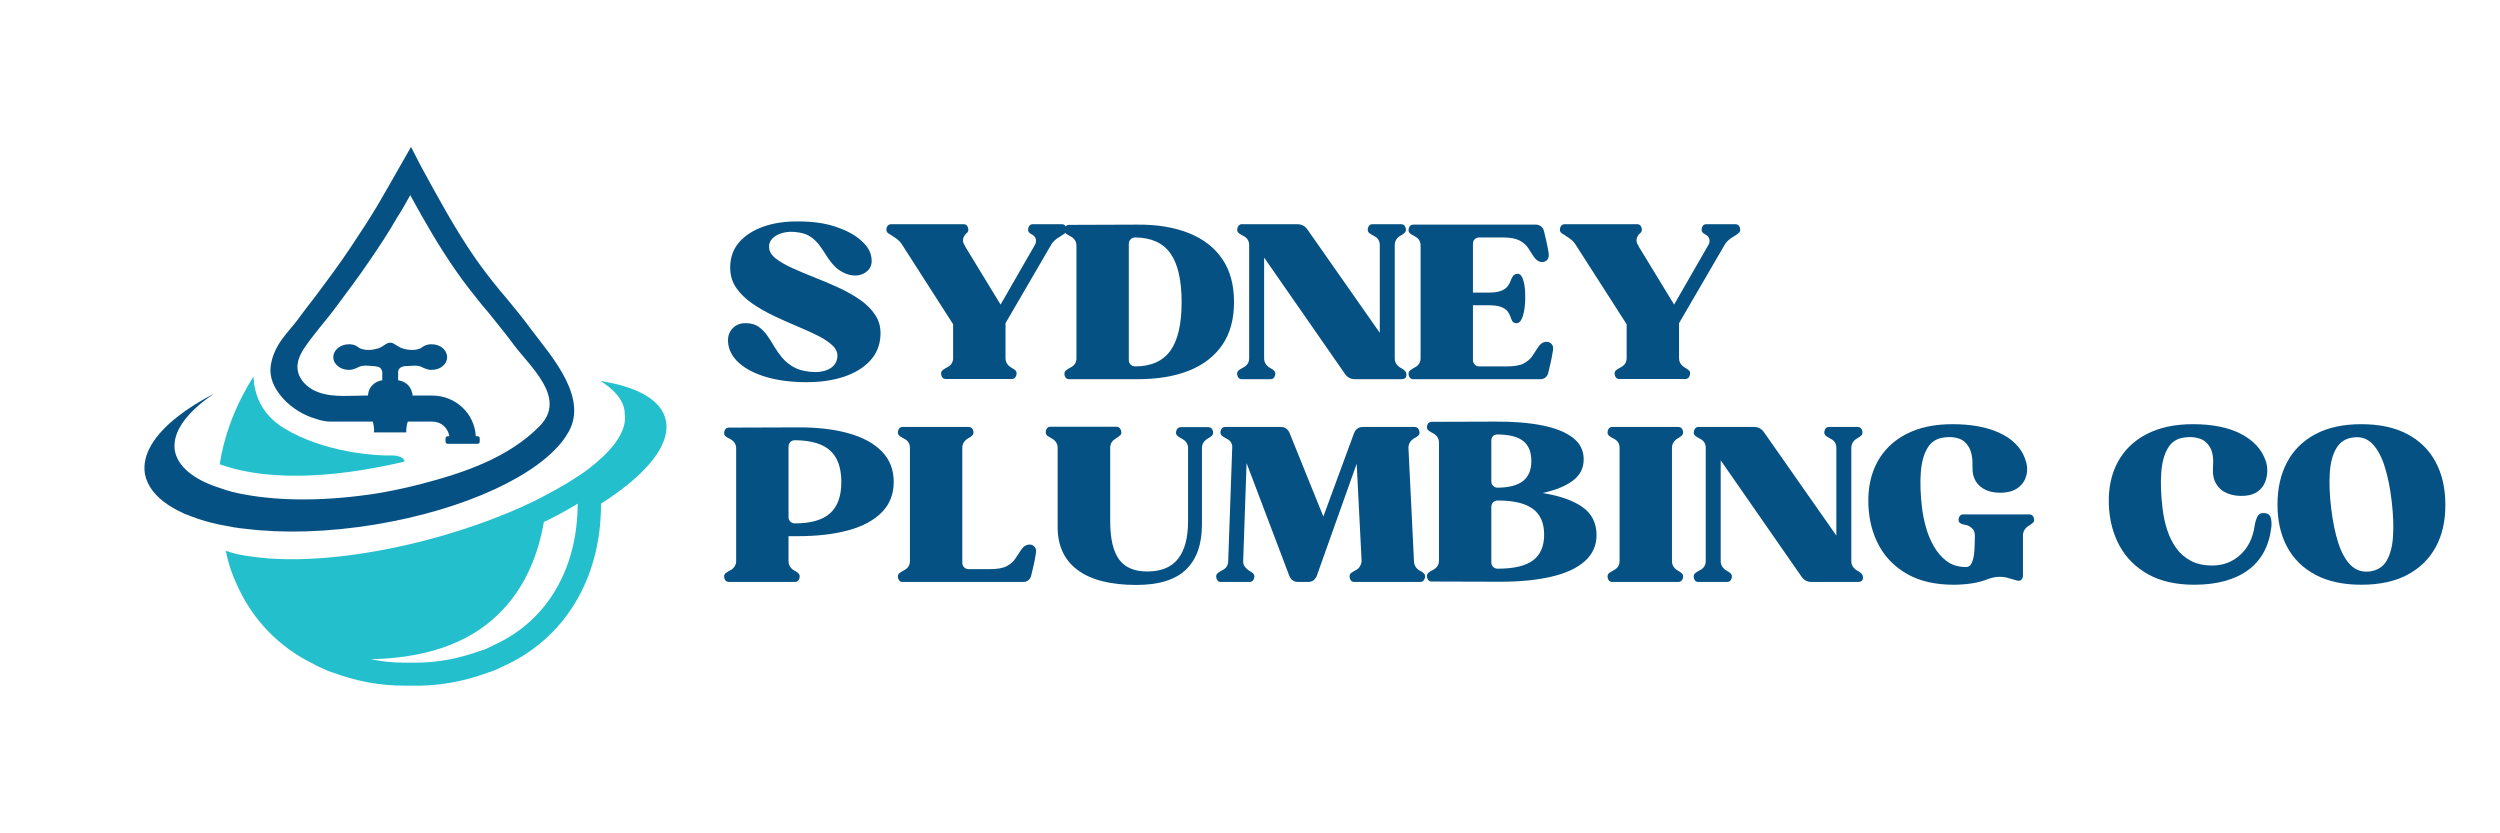 <svg xmlns="http://www.w3.org/2000/svg" xmlns:xlink="http://www.w3.org/1999/xlink" width="1500" zoomAndPan="magnify" viewBox="0 0 1125 375" height="500" preserveAspectRatio="xMidYMid meet" version="1.0"><defs><g/><clipPath id="017ff5fc26"><rect x="0" width="782" y="0" height="219"/></clipPath><clipPath id="7f40e717e2"><path d="M 64 66.113 L 259 66.113 L 259 240 L 64 240 Z M 64 66.113 " clip-rule="nonzero"/></clipPath></defs><g transform="matrix(1, 0, 0, 1, 323, 79)"><g clip-path="url(#017ff5fc26)"><g fill="#065183" fill-opacity="1"><g transform="translate(0.958, 91.641)"><g><path d="M 3.656 -16.938 C 3.531 -19.375 4.25 -21.391 5.812 -22.984 C 7.383 -24.586 9.457 -25.328 12.031 -25.203 C 14.207 -25.141 16.016 -24.594 17.453 -23.562 C 18.898 -22.539 20.164 -21.258 21.25 -19.719 C 22.344 -18.176 23.398 -16.523 24.422 -14.766 C 25.453 -13.004 26.641 -11.32 27.984 -9.719 C 29.336 -8.113 30.992 -6.734 32.953 -5.578 C 34.91 -4.422 37.395 -3.68 40.406 -3.359 C 43.738 -2.984 46.539 -3.336 48.812 -4.422 C 51.094 -5.516 52.426 -7.219 52.812 -9.531 C 53.133 -11.508 52.508 -13.301 50.938 -14.906 C 49.363 -16.508 47.148 -18.031 44.297 -19.469 C 41.441 -20.914 38.281 -22.359 34.812 -23.797 C 31.352 -25.242 27.859 -26.801 24.328 -28.469 C 20.805 -30.145 17.551 -32.008 14.562 -34.062 C 11.582 -36.113 9.18 -38.453 7.359 -41.078 C 5.535 -43.703 4.625 -46.75 4.625 -50.219 C 4.625 -54.707 5.953 -58.488 8.609 -61.562 C 11.273 -64.645 14.914 -67.004 19.531 -68.641 C 24.145 -70.273 29.406 -71.062 35.312 -71 C 41.594 -71 47.055 -70.242 51.703 -68.734 C 56.359 -67.223 60.078 -65.312 62.859 -63 C 65.648 -60.695 67.336 -58.359 67.922 -55.984 C 68.691 -52.973 68.289 -50.664 66.719 -49.062 C 65.145 -47.457 63.172 -46.656 60.797 -46.656 C 59.453 -46.656 58.039 -46.945 56.562 -47.531 C 54.57 -48.363 52.922 -49.469 51.609 -50.844 C 50.297 -52.219 49.125 -53.723 48.094 -55.359 C 47.07 -56.992 46.016 -58.566 44.922 -60.078 C 43.836 -61.586 42.523 -62.883 40.984 -63.969 C 39.441 -65.062 37.484 -65.77 35.109 -66.094 C 32.547 -66.477 30.27 -66.395 28.281 -65.844 C 26.289 -65.301 24.734 -64.453 23.609 -63.297 C 22.492 -62.141 22 -60.797 22.125 -59.266 C 22.25 -57.398 23.273 -55.727 25.203 -54.25 C 27.129 -52.781 29.613 -51.352 32.656 -49.969 C 35.707 -48.594 39.023 -47.195 42.609 -45.781 C 46.203 -44.375 49.781 -42.852 53.344 -41.219 C 56.906 -39.582 60.145 -37.754 63.062 -35.734 C 65.977 -33.711 68.285 -31.391 69.984 -28.766 C 71.68 -26.141 72.438 -23.125 72.25 -19.719 C 72.051 -15.289 70.508 -11.504 67.625 -8.359 C 64.738 -5.223 60.844 -2.82 55.938 -1.156 C 51.031 0.508 45.406 1.344 39.062 1.344 C 32.258 1.344 26.227 0.578 20.969 -0.953 C 15.707 -2.492 11.551 -4.645 8.5 -7.406 C 5.457 -10.164 3.844 -13.344 3.656 -16.938 Z M 3.656 -16.938 "/></g></g></g><g fill="#065183" fill-opacity="1"><g transform="translate(73.964, 91.641)"><g><path d="M 2.797 -65.609 C 1.961 -66.18 1.703 -67.016 2.016 -68.109 C 2.336 -69.203 3.016 -69.75 4.047 -69.75 L 36.75 -69.75 C 37.707 -69.75 38.348 -69.203 38.672 -68.109 C 38.992 -67.016 38.738 -66.18 37.906 -65.609 C 37.844 -65.547 37.758 -65.461 37.656 -65.359 C 37.562 -65.266 37.453 -65.156 37.328 -65.031 C 36.172 -63.426 36.07 -61.891 37.031 -60.422 L 37.328 -59.938 L 37.234 -59.938 L 53.297 -33.578 L 68.781 -60.516 C 69.227 -61.348 69.352 -62.164 69.156 -62.969 C 68.969 -63.77 68.523 -64.395 67.828 -64.844 C 67.566 -64.969 67.336 -65.109 67.141 -65.266 C 66.953 -65.43 66.766 -65.547 66.578 -65.609 C 65.742 -66.18 65.484 -67.016 65.797 -68.109 C 66.117 -69.203 66.766 -69.75 67.734 -69.75 L 80.906 -69.75 C 81.938 -69.75 82.609 -69.203 82.922 -68.109 C 83.242 -67.016 82.988 -66.18 82.156 -65.609 C 81.832 -65.348 81.523 -65.125 81.234 -64.938 C 80.953 -64.75 80.648 -64.555 80.328 -64.359 C 79.305 -63.785 78.457 -63.191 77.781 -62.578 C 77.102 -61.973 76.602 -61.41 76.281 -60.891 L 55.516 -25.203 L 55.516 -9.531 C 55.516 -7.727 56.348 -6.316 58.016 -5.297 C 58.266 -5.16 58.535 -4.992 58.828 -4.797 C 59.117 -4.609 59.391 -4.422 59.641 -4.234 C 60.473 -3.648 60.711 -2.812 60.359 -1.719 C 60.016 -0.633 59.359 -0.094 58.391 -0.094 L 28.578 -0.094 C 27.609 -0.094 26.961 -0.633 26.641 -1.719 C 26.328 -2.812 26.586 -3.648 27.422 -4.234 C 27.867 -4.555 28.508 -4.941 29.344 -5.391 C 31.07 -6.285 31.938 -7.664 31.938 -9.531 L 31.938 -24.719 L 8.75 -60.891 C 8.301 -61.598 7.691 -62.254 6.922 -62.859 C 6.148 -63.473 5.383 -64.004 4.625 -64.453 C 4.363 -64.648 4.07 -64.844 3.75 -65.031 C 3.426 -65.227 3.109 -65.422 2.797 -65.609 Z M 2.797 -65.609 "/></g></g></g><g fill="#065183" fill-opacity="1"><g transform="translate(154.089, 91.641)"><g><path d="M 2.797 -65.328 C 1.961 -65.898 1.703 -66.727 2.016 -67.812 C 2.336 -68.906 2.977 -69.453 3.938 -69.453 L 34.828 -69.562 C 43.672 -69.625 51.348 -68.352 57.859 -65.75 C 64.367 -63.156 69.391 -59.273 72.922 -54.109 C 76.453 -48.953 78.219 -42.492 78.219 -34.734 C 78.219 -26.973 76.453 -20.523 72.922 -15.391 C 69.391 -10.266 64.383 -6.414 57.906 -3.844 C 51.438 -1.281 43.742 0 34.828 0 L 3.938 0 C 2.977 0 2.336 -0.539 2.016 -1.625 C 1.703 -2.719 1.961 -3.555 2.797 -4.141 C 3.242 -4.461 3.883 -4.848 4.719 -5.297 C 6.445 -6.191 7.312 -7.566 7.312 -9.422 L 7.312 -60.031 C 7.312 -61.895 6.445 -63.305 4.719 -64.266 C 4.332 -64.453 3.977 -64.641 3.656 -64.828 C 3.332 -65.023 3.047 -65.191 2.797 -65.328 Z M 30.875 -8.656 C 30.875 -7.82 31.145 -7.129 31.688 -6.578 C 32.238 -6.035 32.93 -5.766 33.766 -5.766 C 40.891 -5.766 46.148 -8.102 49.547 -12.781 C 52.941 -17.469 54.641 -24.754 54.641 -34.641 C 54.641 -44.516 52.973 -51.82 49.641 -56.562 C 46.305 -61.312 41.016 -63.719 33.766 -63.781 C 32.93 -63.781 32.238 -63.504 31.688 -62.953 C 31.145 -62.41 30.875 -61.691 30.875 -60.797 Z M 30.875 -8.656 "/></g></g></g><g fill="#065183" fill-opacity="1"><g transform="translate(231.808, 91.641)"><g><path d="M 3.938 0 C 2.977 0 2.336 -0.539 2.016 -1.625 C 1.703 -2.719 1.961 -3.555 2.797 -4.141 C 3.242 -4.461 3.883 -4.848 4.719 -5.297 C 6.445 -6.191 7.312 -7.566 7.312 -9.422 L 7.312 -60.312 C 7.312 -62.238 6.445 -63.617 4.719 -64.453 C 3.883 -64.898 3.242 -65.285 2.797 -65.609 C 2.023 -66.117 1.766 -66.883 2.016 -67.906 C 2.273 -68.938 2.82 -69.551 3.656 -69.75 L 28.953 -69.75 C 30.879 -69.75 32.391 -68.977 33.484 -67.438 L 66.094 -20.875 L 66.094 -60.312 C 66.094 -62.238 65.227 -63.617 63.5 -64.453 C 62.664 -64.898 62.02 -65.285 61.562 -65.609 C 60.727 -66.18 60.473 -67.016 60.797 -68.109 C 61.117 -69.203 61.758 -69.75 62.719 -69.75 L 75.719 -69.75 C 76.738 -69.75 77.41 -69.203 77.734 -68.109 C 78.055 -67.016 77.801 -66.18 76.969 -65.609 C 76.707 -65.422 76.445 -65.227 76.188 -65.031 C 75.938 -64.844 75.648 -64.68 75.328 -64.547 C 73.66 -63.523 72.828 -62.113 72.828 -60.312 L 72.828 -9.422 C 72.828 -7.629 73.66 -6.219 75.328 -5.188 C 75.648 -5.062 75.938 -4.898 76.188 -4.703 C 76.445 -4.516 76.707 -4.328 76.969 -4.141 C 77.801 -3.555 78.164 -2.719 78.062 -1.625 C 77.969 -0.539 77.188 0 75.719 0 L 54.938 0 C 53.008 0 51.5 -0.801 50.406 -2.406 L 14.047 -54.734 L 14.047 -9.422 C 14.047 -7.629 14.879 -6.219 16.547 -5.188 C 16.805 -5.062 17.078 -4.898 17.359 -4.703 C 17.648 -4.516 17.926 -4.328 18.188 -4.141 C 19.02 -3.555 19.273 -2.719 18.953 -1.625 C 18.629 -0.539 17.957 0 16.938 0 Z M 3.938 0 "/></g></g></g><g fill="#065183" fill-opacity="1"><g transform="translate(308.951, 91.641)"><g><path d="M 2.797 -65.422 C 1.961 -65.992 1.703 -66.828 2.016 -67.922 C 2.336 -69.016 2.977 -69.562 3.938 -69.562 L 59.172 -69.562 C 60.066 -69.562 60.848 -69.301 61.516 -68.781 C 62.191 -68.27 62.629 -67.566 62.828 -66.672 C 63.141 -65.391 63.504 -63.848 63.922 -62.047 C 64.336 -60.254 64.676 -58.492 64.938 -56.766 C 65.125 -55.41 64.91 -54.395 64.297 -53.719 C 63.691 -53.051 62.941 -52.719 62.047 -52.719 C 60.641 -52.719 59.391 -53.488 58.297 -55.031 C 57.461 -56.375 56.598 -57.719 55.703 -59.062 C 54.805 -60.414 53.504 -61.539 51.797 -62.438 C 50.098 -63.332 47.582 -63.781 44.25 -63.781 L 33.766 -63.781 C 32.93 -63.781 32.238 -63.523 31.688 -63.016 C 31.145 -62.504 30.875 -61.797 30.875 -60.891 L 30.875 -38.969 L 37.812 -38.969 C 40.312 -38.969 42.234 -39.238 43.578 -39.781 C 44.922 -40.32 45.895 -41.008 46.5 -41.844 C 47.113 -42.676 47.566 -43.508 47.859 -44.344 C 48.148 -45.176 48.504 -45.879 48.922 -46.453 C 49.336 -47.035 49.992 -47.359 50.891 -47.422 C 51.922 -47.492 52.723 -46.758 53.297 -45.219 C 53.867 -43.676 54.219 -41.781 54.344 -39.531 C 54.477 -37.289 54.43 -35.062 54.203 -32.844 C 53.984 -30.633 53.551 -28.789 52.906 -27.312 C 52.27 -25.844 51.438 -25.141 50.406 -25.203 C 49.508 -25.266 48.898 -25.582 48.578 -26.156 C 48.254 -26.738 47.961 -27.43 47.703 -28.234 C 47.453 -29.035 47.02 -29.82 46.406 -30.594 C 45.801 -31.363 44.844 -32.004 43.531 -32.516 C 42.219 -33.023 40.312 -33.281 37.812 -33.281 L 30.875 -33.281 L 30.875 -8.656 C 30.875 -7.82 31.145 -7.129 31.688 -6.578 C 32.238 -6.035 32.93 -5.766 33.766 -5.766 L 46.172 -5.766 C 49.516 -5.766 52.035 -6.211 53.734 -7.109 C 55.43 -8.016 56.727 -9.141 57.625 -10.484 C 58.52 -11.828 59.383 -13.145 60.219 -14.438 C 61.25 -16.031 62.535 -16.828 64.078 -16.828 C 64.973 -16.828 65.723 -16.473 66.328 -15.766 C 66.941 -15.066 67.117 -14.078 66.859 -12.797 C 66.598 -11.066 66.258 -9.285 65.844 -7.453 C 65.426 -5.629 65.062 -4.078 64.75 -2.797 C 64.551 -1.961 64.129 -1.285 63.484 -0.766 C 62.848 -0.254 62.082 0 61.188 0 L 3.938 0 C 2.977 0 2.336 -0.539 2.016 -1.625 C 1.703 -2.719 1.961 -3.555 2.797 -4.141 C 3.242 -4.461 3.883 -4.848 4.719 -5.297 C 6.445 -6.191 7.312 -7.566 7.312 -9.422 L 7.312 -60.125 C 7.312 -62.051 6.445 -63.43 4.719 -64.266 C 3.883 -64.711 3.242 -65.098 2.797 -65.422 Z M 2.797 -65.422 "/></g></g></g><g fill="#065183" fill-opacity="1"><g transform="translate(377.051, 91.641)"><g><path d="M 2.797 -65.609 C 1.961 -66.18 1.703 -67.016 2.016 -68.109 C 2.336 -69.203 3.016 -69.75 4.047 -69.75 L 36.75 -69.75 C 37.707 -69.75 38.348 -69.203 38.672 -68.109 C 38.992 -67.016 38.738 -66.18 37.906 -65.609 C 37.844 -65.547 37.758 -65.461 37.656 -65.359 C 37.562 -65.266 37.453 -65.156 37.328 -65.031 C 36.172 -63.426 36.07 -61.891 37.031 -60.422 L 37.328 -59.938 L 37.234 -59.938 L 53.297 -33.578 L 68.781 -60.516 C 69.227 -61.348 69.352 -62.164 69.156 -62.969 C 68.969 -63.77 68.523 -64.395 67.828 -64.844 C 67.566 -64.969 67.336 -65.109 67.141 -65.266 C 66.953 -65.43 66.766 -65.547 66.578 -65.609 C 65.742 -66.18 65.484 -67.016 65.797 -68.109 C 66.117 -69.203 66.766 -69.75 67.734 -69.75 L 80.906 -69.75 C 81.938 -69.75 82.609 -69.203 82.922 -68.109 C 83.242 -67.016 82.988 -66.18 82.156 -65.609 C 81.832 -65.348 81.523 -65.125 81.234 -64.938 C 80.953 -64.75 80.648 -64.555 80.328 -64.359 C 79.305 -63.785 78.457 -63.191 77.781 -62.578 C 77.102 -61.973 76.602 -61.41 76.281 -60.891 L 55.516 -25.203 L 55.516 -9.531 C 55.516 -7.727 56.348 -6.316 58.016 -5.297 C 58.266 -5.16 58.535 -4.992 58.828 -4.797 C 59.117 -4.609 59.391 -4.422 59.641 -4.234 C 60.473 -3.648 60.711 -2.812 60.359 -1.719 C 60.016 -0.633 59.359 -0.094 58.391 -0.094 L 28.578 -0.094 C 27.609 -0.094 26.961 -0.633 26.641 -1.719 C 26.328 -2.812 26.586 -3.648 27.422 -4.234 C 27.867 -4.555 28.508 -4.941 29.344 -5.391 C 31.07 -6.285 31.938 -7.664 31.938 -9.531 L 31.938 -24.719 L 8.75 -60.891 C 8.301 -61.598 7.691 -62.254 6.922 -62.859 C 6.148 -63.473 5.383 -64.004 4.625 -64.453 C 4.363 -64.648 4.07 -64.844 3.75 -65.031 C 3.426 -65.227 3.109 -65.422 2.797 -65.609 Z M 2.797 -65.609 "/></g></g></g><g fill="#065183" fill-opacity="1"><g transform="translate(457.193, 91.641)"><g/></g></g><g fill="#065183" fill-opacity="1"><g transform="translate(0.958, 182.88)"><g><path d="M 2.797 -65.328 C 1.961 -65.898 1.703 -66.727 2.016 -67.812 C 2.336 -68.906 2.977 -69.453 3.938 -69.453 L 34.828 -69.562 C 43.672 -69.625 51.348 -68.738 57.859 -66.906 C 64.367 -65.082 69.391 -62.344 72.922 -58.688 C 76.453 -55.031 78.219 -50.473 78.219 -45.016 C 78.219 -39.566 76.453 -35.031 72.922 -31.406 C 69.391 -27.781 64.383 -25.07 57.906 -23.281 C 51.438 -21.488 43.742 -20.594 34.828 -20.594 L 30.875 -20.594 L 30.875 -9.422 C 30.875 -7.629 31.707 -6.219 33.375 -5.188 C 33.695 -5.062 33.988 -4.898 34.25 -4.703 C 34.508 -4.516 34.766 -4.328 35.016 -4.141 C 35.848 -3.555 36.102 -2.719 35.781 -1.625 C 35.469 -0.539 34.797 0 33.766 0 L 4.047 0 C 3.016 0 2.336 -0.539 2.016 -1.625 C 1.703 -2.719 1.961 -3.555 2.797 -4.141 C 3.047 -4.328 3.348 -4.516 3.703 -4.703 C 4.055 -4.898 4.395 -5.098 4.719 -5.297 C 5.414 -5.609 6.004 -6.117 6.484 -6.828 C 6.973 -7.535 7.25 -8.273 7.312 -9.047 L 7.312 -60.031 C 7.312 -61.895 6.445 -63.305 4.719 -64.266 C 4.332 -64.453 3.977 -64.641 3.656 -64.828 C 3.332 -65.023 3.047 -65.191 2.797 -65.328 Z M 30.875 -59.062 L 30.875 -29.25 C 30.875 -28.414 31.145 -27.723 31.688 -27.172 C 32.238 -26.629 32.93 -26.359 33.766 -26.359 C 40.891 -26.359 46.148 -27.863 49.547 -30.875 C 52.941 -33.895 54.641 -38.578 54.641 -44.922 C 54.641 -51.336 52.973 -56.066 49.641 -59.109 C 46.305 -62.16 41.016 -63.719 33.766 -63.781 C 32.93 -63.781 32.238 -63.504 31.688 -62.953 C 31.145 -62.41 30.875 -61.691 30.875 -60.797 Z M 30.875 -59.062 "/></g></g></g><g fill="#065183" fill-opacity="1"><g transform="translate(79.158, 182.88)"><g><path d="M 2.797 -65.609 C 1.961 -66.18 1.703 -67.016 2.016 -68.109 C 2.336 -69.203 2.977 -69.75 3.938 -69.75 L 33.766 -69.75 C 34.797 -69.75 35.469 -69.203 35.781 -68.109 C 36.102 -67.016 35.848 -66.18 35.016 -65.609 C 34.766 -65.422 34.492 -65.227 34.203 -65.031 C 33.91 -64.844 33.633 -64.68 33.375 -64.547 C 31.707 -63.523 30.875 -62.113 30.875 -60.312 L 30.875 -8.656 C 30.875 -7.82 31.145 -7.129 31.688 -6.578 C 32.238 -6.035 32.93 -5.766 33.766 -5.766 L 43.297 -5.766 C 46.629 -5.766 49.145 -6.211 50.844 -7.109 C 52.539 -8.016 53.836 -9.141 54.734 -10.484 C 55.641 -11.828 56.508 -13.145 57.344 -14.438 C 58.363 -16.031 59.645 -16.828 61.188 -16.828 C 62.082 -16.828 62.832 -16.473 63.438 -15.766 C 64.051 -15.066 64.227 -14.078 63.969 -12.797 C 63.719 -11.066 63.383 -9.285 62.969 -7.453 C 62.551 -5.629 62.18 -4.078 61.859 -2.797 C 61.66 -1.961 61.238 -1.285 60.594 -0.766 C 59.957 -0.254 59.191 0 58.297 0 L 3.938 0 C 2.977 0 2.336 -0.539 2.016 -1.625 C 1.703 -2.719 1.961 -3.555 2.797 -4.141 C 3.242 -4.461 3.883 -4.848 4.719 -5.297 C 6.445 -6.191 7.312 -7.566 7.312 -9.422 L 7.312 -60.312 C 7.312 -62.238 6.445 -63.617 4.719 -64.453 C 3.883 -64.898 3.242 -65.285 2.797 -65.609 Z M 2.797 -65.609 "/></g></g></g><g fill="#065183" fill-opacity="1"><g transform="translate(143.219, 182.88)"><g><path d="M 5.188 -65.703 C 4.676 -66.086 4.406 -66.598 4.375 -67.234 C 4.344 -67.879 4.504 -68.473 4.859 -69.016 C 5.211 -69.566 5.707 -69.844 6.344 -69.844 L 36.266 -69.844 C 36.91 -69.844 37.426 -69.566 37.812 -69.016 C 38.195 -68.473 38.391 -67.879 38.391 -67.234 C 38.391 -66.598 38.098 -66.086 37.516 -65.703 C 37.266 -65.516 36.992 -65.32 36.703 -65.125 C 36.41 -64.938 36.141 -64.742 35.891 -64.547 C 34.41 -63.711 33.57 -62.492 33.375 -60.891 L 33.375 -27.328 C 33.375 -19.566 34.688 -13.859 37.312 -10.203 C 39.945 -6.547 44.188 -4.719 50.031 -4.719 C 56.312 -4.719 60.941 -6.625 63.922 -10.438 C 66.91 -14.25 68.406 -19.879 68.406 -27.328 L 68.406 -60.891 C 68.082 -62.492 67.211 -63.648 65.797 -64.359 C 65.484 -64.555 65.148 -64.75 64.797 -64.938 C 64.441 -65.125 64.133 -65.316 63.875 -65.516 C 63.039 -66.086 62.785 -66.922 63.109 -68.016 C 63.43 -69.109 64.102 -69.656 65.125 -69.656 L 77.547 -69.656 C 78.566 -69.656 79.238 -69.109 79.562 -68.016 C 79.883 -66.922 79.629 -66.086 78.797 -65.516 C 78.535 -65.316 78.258 -65.125 77.969 -64.938 C 77.688 -64.75 77.414 -64.586 77.156 -64.453 C 75.488 -63.43 74.656 -62.02 74.656 -60.219 L 74.656 -25.875 C 74.656 -16.957 72.266 -10.191 67.484 -5.578 C 62.703 -0.961 55.25 1.344 45.125 1.344 C 33.57 1.344 24.781 -0.883 18.75 -5.344 C 12.727 -9.801 9.719 -16.258 9.719 -24.719 L 9.719 -60.312 C 9.719 -62.176 8.852 -63.586 7.125 -64.547 C 6.289 -64.992 5.645 -65.379 5.188 -65.703 Z M 5.188 -65.703 "/></g></g></g><g fill="#065183" fill-opacity="1"><g transform="translate(222.382, 182.88)"><g><path d="M 3.938 0 C 2.977 0 2.336 -0.539 2.016 -1.625 C 1.703 -2.719 1.961 -3.555 2.797 -4.141 C 3.242 -4.461 3.883 -4.848 4.719 -5.297 C 6.445 -6.191 7.312 -7.566 7.312 -9.422 L 9.141 -61.094 C 8.941 -62.625 8.109 -63.742 6.641 -64.453 C 5.805 -64.898 5.164 -65.285 4.719 -65.609 C 3.883 -66.18 3.625 -67.016 3.938 -68.109 C 4.258 -69.203 4.906 -69.75 5.875 -69.75 L 30.984 -69.75 C 32.836 -69.75 34.148 -68.848 34.922 -67.047 L 50.125 -29.438 L 63.969 -67.047 C 64.738 -68.848 66.055 -69.75 67.922 -69.75 L 91.203 -69.75 C 92.223 -69.75 92.91 -69.203 93.266 -68.109 C 93.617 -67.016 93.379 -66.18 92.547 -65.609 C 92.285 -65.422 92.008 -65.227 91.719 -65.031 C 91.438 -64.844 91.133 -64.68 90.812 -64.547 C 89.344 -63.586 88.539 -62.273 88.406 -60.609 L 90.906 -9.422 C 90.906 -7.691 91.707 -6.281 93.312 -5.188 C 93.633 -5.062 93.938 -4.898 94.219 -4.703 C 94.508 -4.516 94.785 -4.328 95.047 -4.141 C 95.879 -3.555 96.117 -2.719 95.766 -1.625 C 95.41 -0.539 94.723 0 93.703 0 L 63.969 0 C 63.008 0 62.367 -0.539 62.047 -1.625 C 61.723 -2.719 61.945 -3.555 62.719 -4.141 C 63.039 -4.328 63.363 -4.516 63.688 -4.703 C 64.008 -4.898 64.332 -5.098 64.656 -5.297 C 65.488 -5.68 66.129 -6.254 66.578 -7.016 C 67.023 -7.785 67.281 -8.586 67.344 -9.422 L 65.125 -53.203 L 47.141 -2.688 C 46.367 -0.895 45.086 0 43.297 0 L 38.766 0 C 36.91 0 35.598 -0.895 34.828 -2.688 L 15.578 -53.484 L 14.047 -9.422 C 13.984 -8.586 14.191 -7.801 14.672 -7.062 C 15.148 -6.332 15.773 -5.707 16.547 -5.188 C 16.805 -5.062 17.078 -4.898 17.359 -4.703 C 17.648 -4.516 17.926 -4.328 18.188 -4.141 C 19.02 -3.555 19.273 -2.719 18.953 -1.625 C 18.629 -0.539 17.957 0 16.938 0 Z M 3.938 0 "/></g></g></g><g fill="#065183" fill-opacity="1"><g transform="translate(317.223, 182.88)"><g><path d="M 3.938 -0.188 C 2.977 -0.188 2.336 -0.734 2.016 -1.828 C 1.703 -2.922 1.961 -3.754 2.797 -4.328 C 3.242 -4.648 3.883 -5.035 4.719 -5.484 C 6.445 -6.379 7.312 -7.758 7.312 -9.625 L 7.312 -62.719 C 7.312 -64.52 6.445 -65.898 4.719 -66.859 C 3.883 -67.305 3.242 -67.691 2.797 -68.016 C 1.961 -68.523 1.703 -69.328 2.016 -70.422 C 2.336 -71.516 2.977 -72.062 3.938 -72.062 L 32.422 -72.156 C 40.629 -72.219 47.711 -71.656 53.672 -70.469 C 59.641 -69.281 64.258 -67.438 67.531 -64.938 C 70.801 -62.438 72.438 -59.195 72.438 -55.219 C 72.438 -51.238 70.816 -48.031 67.578 -45.594 C 64.336 -43.156 59.77 -41.297 53.875 -40.016 C 61.633 -38.797 67.629 -36.695 71.859 -33.719 C 76.098 -30.738 78.219 -26.52 78.219 -21.062 C 78.219 -16.383 76.453 -12.473 72.922 -9.328 C 69.391 -6.191 64.367 -3.867 57.859 -2.359 C 51.348 -0.848 43.672 -0.094 34.828 -0.094 Z M 30.875 -8.844 C 30.875 -8.008 31.145 -7.32 31.688 -6.781 C 32.238 -6.238 32.93 -5.969 33.766 -5.969 C 41.016 -5.969 46.305 -7.219 49.641 -9.719 C 52.973 -12.219 54.641 -16.098 54.641 -21.359 C 54.641 -26.555 52.941 -30.406 49.547 -32.906 C 46.148 -35.406 40.891 -36.656 33.766 -36.656 C 32.93 -36.656 32.238 -36.379 31.688 -35.828 C 31.145 -35.285 30.875 -34.566 30.875 -33.672 Z M 30.875 -61.672 L 30.875 -45.312 C 30.875 -44.477 31.145 -43.785 31.688 -43.234 C 32.238 -42.691 32.93 -42.422 33.766 -42.422 C 38.898 -42.484 42.703 -43.492 45.172 -45.453 C 47.641 -47.41 48.875 -50.379 48.875 -54.359 C 48.875 -58.461 47.672 -61.473 45.266 -63.391 C 42.859 -65.316 39.023 -66.312 33.766 -66.375 C 31.836 -66.375 30.875 -65.379 30.875 -63.391 Z M 30.875 -61.672 "/></g></g></g><g fill="#065183" fill-opacity="1"><g transform="translate(394.654, 182.88)"><g><path d="M 7.797 0 C 6.828 0 6.18 -0.539 5.859 -1.625 C 5.547 -2.719 5.805 -3.555 6.641 -4.141 C 7.086 -4.461 7.727 -4.848 8.562 -5.297 C 10.289 -6.191 11.156 -7.566 11.156 -9.422 L 11.156 -60.312 C 11.156 -62.238 10.289 -63.617 8.562 -64.453 C 7.727 -64.898 7.086 -65.285 6.641 -65.609 C 5.805 -66.18 5.547 -67.016 5.859 -68.109 C 6.18 -69.203 6.828 -69.75 7.797 -69.75 L 37.609 -69.75 C 38.641 -69.75 39.312 -69.203 39.625 -68.109 C 39.945 -67.016 39.691 -66.18 38.859 -65.609 C 38.609 -65.422 38.336 -65.227 38.047 -65.031 C 37.754 -64.844 37.484 -64.68 37.234 -64.547 C 35.566 -63.523 34.734 -62.113 34.734 -60.312 L 34.734 -9.422 C 34.734 -7.629 35.566 -6.219 37.234 -5.188 C 37.484 -5.062 37.754 -4.898 38.047 -4.703 C 38.336 -4.516 38.609 -4.328 38.859 -4.141 C 39.691 -3.555 39.945 -2.719 39.625 -1.625 C 39.312 -0.539 38.641 0 37.609 0 Z M 7.797 0 "/></g></g></g><g fill="#065183" fill-opacity="1"><g transform="translate(437.265, 182.88)"><g><path d="M 3.938 0 C 2.977 0 2.336 -0.539 2.016 -1.625 C 1.703 -2.719 1.961 -3.555 2.797 -4.141 C 3.242 -4.461 3.883 -4.848 4.719 -5.297 C 6.445 -6.191 7.312 -7.566 7.312 -9.422 L 7.312 -60.312 C 7.312 -62.238 6.445 -63.617 4.719 -64.453 C 3.883 -64.898 3.242 -65.285 2.797 -65.609 C 2.023 -66.117 1.766 -66.883 2.016 -67.906 C 2.273 -68.938 2.82 -69.551 3.656 -69.75 L 28.953 -69.75 C 30.879 -69.75 32.391 -68.977 33.484 -67.438 L 66.094 -20.875 L 66.094 -60.312 C 66.094 -62.238 65.227 -63.617 63.5 -64.453 C 62.664 -64.898 62.02 -65.285 61.562 -65.609 C 60.727 -66.18 60.473 -67.016 60.797 -68.109 C 61.117 -69.203 61.758 -69.75 62.719 -69.75 L 75.719 -69.75 C 76.738 -69.75 77.41 -69.203 77.734 -68.109 C 78.055 -67.016 77.801 -66.18 76.969 -65.609 C 76.707 -65.422 76.445 -65.227 76.188 -65.031 C 75.938 -64.844 75.648 -64.68 75.328 -64.547 C 73.66 -63.523 72.828 -62.113 72.828 -60.312 L 72.828 -9.422 C 72.828 -7.629 73.66 -6.219 75.328 -5.188 C 75.648 -5.062 75.938 -4.898 76.188 -4.703 C 76.445 -4.516 76.707 -4.328 76.969 -4.141 C 77.801 -3.555 78.164 -2.719 78.062 -1.625 C 77.969 -0.539 77.188 0 75.719 0 L 54.938 0 C 53.008 0 51.5 -0.801 50.406 -2.406 L 14.047 -54.734 L 14.047 -9.422 C 14.047 -7.629 14.879 -6.219 16.547 -5.188 C 16.805 -5.062 17.078 -4.898 17.359 -4.703 C 17.648 -4.516 17.926 -4.328 18.188 -4.141 C 19.02 -3.555 19.273 -2.719 18.953 -1.625 C 18.629 -0.539 17.957 0 16.938 0 Z M 3.938 0 "/></g></g></g><g fill="#065183" fill-opacity="1"><g transform="translate(514.407, 182.88)"><g><path d="M 3.359 -34.828 C 3.109 -42.141 4.441 -48.504 7.359 -53.922 C 10.273 -59.336 14.602 -63.535 20.344 -66.516 C 26.082 -69.504 33.023 -71 41.172 -71 C 49.766 -71 56.883 -69.664 62.531 -67 C 68.176 -64.344 71.926 -60.578 73.781 -55.703 C 74.812 -53.066 75.066 -50.609 74.547 -48.328 C 74.035 -46.055 72.914 -44.195 71.188 -42.75 C 69.457 -41.312 67.211 -40.469 64.453 -40.219 C 60.023 -39.895 56.531 -40.742 53.969 -42.766 C 51.406 -44.785 50.156 -47.688 50.219 -51.469 C 50.344 -55.445 49.828 -58.461 48.672 -60.516 C 47.523 -62.566 45.973 -63.91 44.016 -64.547 C 42.055 -65.191 39.891 -65.352 37.516 -65.031 C 34.117 -64.645 31.586 -63.039 29.922 -60.219 C 28.254 -57.395 27.258 -53.676 26.938 -49.062 C 26.613 -44.445 26.805 -39.156 27.516 -33.188 C 27.836 -30.562 28.414 -27.723 29.25 -24.672 C 30.082 -21.629 31.266 -18.758 32.797 -16.062 C 34.336 -13.375 36.242 -11.16 38.516 -9.422 C 40.797 -7.691 43.539 -6.797 46.75 -6.734 C 48.227 -6.547 49.285 -7.188 49.922 -8.656 C 50.566 -10.133 50.953 -12.008 51.078 -14.281 C 51.211 -16.562 51.281 -18.82 51.281 -21.062 C 51.219 -22.219 50.941 -23.082 50.453 -23.656 C 49.973 -24.238 49.348 -24.754 48.578 -25.203 C 48.191 -25.398 47.535 -25.594 46.609 -25.781 C 45.68 -25.977 45.086 -26.172 44.828 -26.359 C 43.992 -26.867 43.738 -27.672 44.062 -28.766 C 44.383 -29.859 45.023 -30.406 45.984 -30.406 L 75.812 -30.406 C 76.832 -30.406 77.504 -29.859 77.828 -28.766 C 78.148 -27.672 77.895 -26.867 77.062 -26.359 C 76.801 -26.172 76.523 -25.977 76.234 -25.781 C 75.953 -25.594 75.68 -25.398 75.422 -25.203 C 74.648 -24.754 74.039 -24.145 73.594 -23.375 C 73.145 -22.602 72.922 -21.801 72.922 -20.969 L 72.922 -2.891 C 72.922 -2.055 72.66 -1.41 72.141 -0.953 C 71.629 -0.504 70.957 -0.41 70.125 -0.672 C 68.906 -0.992 67.672 -1.348 66.422 -1.734 C 65.172 -2.117 63.812 -2.312 62.344 -2.312 C 60.863 -2.312 59.258 -2.02 57.531 -1.438 C 55.031 -0.414 52.43 0.285 49.734 0.672 C 47.047 1.055 44.383 1.25 41.75 1.25 C 33.602 1.25 26.723 -0.301 21.109 -3.406 C 15.504 -6.52 11.207 -10.785 8.219 -16.203 C 5.238 -21.629 3.617 -27.836 3.359 -34.828 Z M 3.359 -34.828 "/></g></g></g><g fill="#065183" fill-opacity="1"><g transform="translate(591.838, 182.88)"><g/></g></g><g fill="#065183" fill-opacity="1"><g transform="translate(622.618, 182.88)"><g><path d="M 3.359 -34.828 C 3.109 -42.141 4.441 -48.504 7.359 -53.922 C 10.273 -59.336 14.602 -63.535 20.344 -66.516 C 26.082 -69.504 33.023 -71 41.172 -71 C 49.961 -71 57.145 -69.555 62.719 -66.672 C 68.301 -63.785 71.988 -59.875 73.781 -54.938 C 74.363 -53.52 74.656 -51.91 74.656 -50.109 C 74.656 -48.316 74.332 -46.602 73.688 -44.969 C 73.051 -43.332 71.977 -41.938 70.469 -40.781 C 68.957 -39.633 66.953 -38.961 64.453 -38.766 C 61.691 -38.578 59.188 -38.914 56.938 -39.781 C 54.695 -40.645 52.969 -42.055 51.75 -44.016 C 50.531 -45.973 50.02 -48.457 50.219 -51.469 C 50.539 -55.445 50.109 -58.461 48.922 -60.516 C 47.734 -62.566 46.129 -63.91 44.109 -64.547 C 42.086 -65.191 39.891 -65.352 37.516 -65.031 C 34.117 -64.645 31.586 -63.039 29.922 -60.219 C 28.254 -57.395 27.258 -53.676 26.938 -49.062 C 26.613 -44.445 26.805 -39.156 27.516 -33.188 C 27.898 -29.852 28.586 -26.629 29.578 -23.516 C 30.578 -20.41 31.941 -17.656 33.672 -15.25 C 35.398 -12.844 37.594 -10.93 40.25 -9.516 C 42.914 -8.109 46.141 -7.406 49.922 -7.406 C 54.797 -7.406 58.984 -8.992 62.484 -12.172 C 65.984 -15.348 68.148 -19.723 68.984 -25.297 C 69.172 -26.648 69.551 -27.969 70.125 -29.25 C 70.707 -30.531 71.801 -31.109 73.406 -30.984 C 74.875 -30.91 75.801 -30.234 76.188 -28.953 C 76.57 -27.672 76.672 -26.227 76.484 -24.625 C 75.453 -16.094 71.938 -9.645 65.938 -5.281 C 59.945 -0.926 51.883 1.25 41.75 1.25 C 33.602 1.25 26.723 -0.301 21.109 -3.406 C 15.504 -6.52 11.207 -10.785 8.219 -16.203 C 5.238 -21.629 3.617 -27.836 3.359 -34.828 Z M 3.359 -34.828 "/></g></g></g><g fill="#065183" fill-opacity="1"><g transform="translate(698.51, 182.88)"><g><path d="M 3.359 -34.828 C 3.359 -42.141 4.801 -48.504 7.688 -53.922 C 10.582 -59.336 14.832 -63.535 20.438 -66.516 C 26.051 -69.504 32.93 -71 41.078 -71 C 49.285 -71 56.195 -69.504 61.812 -66.516 C 67.426 -63.535 71.676 -59.336 74.562 -53.922 C 77.445 -48.504 78.891 -42.141 78.891 -34.828 C 78.953 -27.516 77.523 -21.164 74.609 -15.781 C 71.691 -10.395 67.426 -6.207 61.812 -3.219 C 56.195 -0.238 49.285 1.25 41.078 1.25 C 32.93 1.25 26.051 -0.238 20.438 -3.219 C 14.832 -6.207 10.582 -10.395 7.688 -15.781 C 4.801 -21.164 3.359 -27.516 3.359 -34.828 Z M 37.516 -65.031 C 34.117 -64.645 31.57 -63.039 29.875 -60.219 C 28.176 -57.395 27.18 -53.676 26.891 -49.062 C 26.598 -44.445 26.805 -39.156 27.516 -33.188 C 28.223 -27.227 29.281 -22.051 30.688 -17.656 C 32.102 -13.258 33.961 -9.906 36.266 -7.594 C 38.578 -5.289 41.43 -4.332 44.828 -4.719 C 48.297 -5.164 50.848 -6.781 52.484 -9.562 C 54.117 -12.352 55.078 -16.055 55.359 -20.672 C 55.648 -25.297 55.441 -30.562 54.734 -36.469 C 54.035 -42.426 52.977 -47.617 51.562 -52.047 C 50.156 -56.473 48.312 -59.852 46.031 -62.188 C 43.758 -64.531 40.922 -65.477 37.516 -65.031 Z M 37.516 -65.031 "/></g></g></g></g></g><g clip-path="url(#7f40e717e2)"><path fill="#065183" d="M 254.871 195.938 C 254.707 196.293 254.516 196.645 254.352 196.797 C 242.98 213.516 209.609 229.359 168.52 236.086 C 147.355 239.547 127.434 240.051 110.852 238.008 C 106.812 237.652 103.133 236.941 99.832 236.273 C 99.52 236.207 99.164 236.152 98.836 236.086 C 94.16 235.09 90.121 233.941 86.344 232.469 C 85.133 231.953 84.066 231.609 83.207 231.285 C 82.855 231.094 82.5 230.93 82.16 230.766 C 79.785 229.676 77.617 228.488 75.695 227.207 C 69.969 223.402 66.285 218.75 65.223 213.336 C 63.777 204.719 69.352 195.785 79.828 187.562 C 84.438 183.91 90.012 180.418 96.355 177.117 C 86.043 184.102 79.609 191.559 78.641 198.773 C 78.641 198.801 78.641 198.801 78.641 198.801 C 78.613 199.059 78.57 199.277 78.57 199.512 C 78.449 200.629 78.477 201.719 78.668 202.809 C 80.016 209.914 87 215.613 97.855 219.242 C 98.332 219.406 98.809 219.555 99.301 219.719 C 102.629 220.934 105.953 221.805 109.801 222.473 C 126.234 225.582 147.207 225.582 170.102 221.957 C 176.637 220.84 183.098 219.461 189.508 217.797 C 208.656 212.805 228.742 206.07 242.855 191.723 C 255.512 178.852 238.082 164.723 230.598 154.344 C 227.078 149.543 223.234 145.059 219.578 140.379 L 216.945 137.312 C 212.91 132.281 208.914 127.289 205.23 121.941 C 197.539 110.926 190.914 99.359 184.613 87.809 C 182.336 91.969 179.719 96.457 178.844 97.641 C 175 104.363 170.812 110.734 166.422 117.141 C 161.555 124.383 156.301 131.27 151.051 138.348 C 146.348 144.715 140.742 150.742 136.379 157.469 C 134.785 160.059 133.555 163.168 133.91 166.113 C 134.266 169.891 136.883 173 140.223 175.086 C 147.371 179.219 155.949 178.004 163.98 178.004 L 165.547 178.004 C 165.738 176.789 165.902 175.605 166.613 174.539 C 167.824 172.645 169.75 171.473 172.027 171.117 L 172.027 167.312 C 172.027 167 171.863 166.645 171.672 166.453 C 171.316 165.266 169.941 164.914 169.242 164.914 C 168.699 164.75 167.988 164.75 167.988 164.75 C 165.398 164.559 163.121 164.203 161.199 165.266 C 159.793 165.938 158.566 166.453 157 166.453 C 153.152 166.453 149.988 163.891 149.988 160.781 C 149.988 157.48 153.152 154.918 157 154.918 C 158.02 154.918 159.277 155.082 160.133 155.586 C 160.992 155.941 161.703 156.797 162.562 156.961 C 164.84 157.82 167.977 157.48 170.09 156.797 C 171.305 156.445 172.176 155.777 173.062 155.23 C 173.773 154.711 174.629 154.207 175.695 154.207 C 176.555 154.207 177.426 154.727 178.121 155.23 C 179.184 155.777 180.043 156.445 181.094 156.797 C 183.18 157.469 186.508 157.82 188.621 156.961 C 189.48 156.797 190.191 155.941 191.051 155.586 C 192.102 155.066 193.137 154.918 194.188 154.918 C 198.223 154.918 201.195 157.48 201.195 160.781 C 201.195 163.891 198.223 166.453 194.188 166.453 C 192.617 166.453 191.402 165.938 189.984 165.266 C 187.898 164.055 184.734 164.75 182.484 164.75 C 182.484 164.75 179.32 164.75 179.156 167.312 C 179.156 167.668 179.156 171.117 179.156 171.117 C 181.438 171.473 183.508 172.66 184.57 174.539 C 184.926 175.25 185.281 175.918 185.43 176.629 C 185.621 176.98 185.621 177.484 185.621 178.004 L 194.527 178.004 C 205.027 178.004 213.578 186.105 214.098 196.293 L 214.805 196.293 C 215.516 196.293 215.867 196.645 215.867 197.312 L 215.867 198.691 C 215.867 199.402 215.516 199.715 214.805 199.715 L 201.508 199.715 C 200.992 199.715 200.488 199.402 200.488 198.691 L 200.488 197.312 C 200.488 196.645 201.004 196.293 201.508 196.293 L 202.219 196.293 C 201.508 192.488 198.562 189.73 194.527 189.73 L 183.508 189.73 C 182.988 191.301 182.801 192.84 182.801 194.574 L 176.008 194.574 C 175.652 194.574 168.289 194.574 168.289 194.574 C 168.48 192.84 168.125 191.301 167.77 189.73 L 148.773 189.73 C 146.496 189.73 144.234 189.215 141.793 188.355 C 136.543 186.812 131.484 183.703 127.637 179.586 C 124.309 175.93 121.68 171.648 121.68 166.453 C 121.844 162.156 123.438 158.027 125.715 154.414 C 126.07 153.867 126.426 153.32 126.805 152.777 C 126.875 152.707 126.902 152.68 126.902 152.68 C 128.945 149.805 131.348 147.266 133.555 144.391 C 136.188 140.773 138.969 137.148 141.793 133.535 C 147.207 126.293 152.621 119.066 157.68 111.469 C 161.879 105.102 166.066 98.883 169.941 92.324 C 171.316 90.059 180.25 74.375 180.25 74.375 L 184.953 66.113 L 189.305 74.566 C 197.023 88.695 204.715 103 213.809 116.105 C 217.301 121.098 221.148 126.129 225.141 130.93 L 227.773 134.039 C 231.621 138.715 235.465 143.352 238.984 148.195 C 248.395 160.684 265.891 179.926 254.871 195.938 Z M 254.871 195.938 " fill-opacity="1" fill-rule="nonzero"/></g><path fill="#23bfcc" d="M 299.629 189.215 C 297.703 179.898 286.688 174.035 270.266 171.457 C 275.164 174.566 280.578 179.219 281.109 185.422 L 281.109 186.281 C 282.16 192.828 277.441 200.422 268.52 208.004 C 265.727 210.418 262.574 212.832 258.906 215.07 C 255.062 217.66 250.699 220.074 246.145 222.488 C 242.477 224.562 238.453 226.457 234.25 228.352 C 221.488 234.039 206.637 239.223 190.723 243.352 C 160.488 251.113 132.52 253.348 113.113 250.43 C 108.75 249.914 104.906 249.055 101.578 247.84 C 102.629 253.008 104.195 258.012 106.473 262.84 C 113.293 278.359 125.184 291.125 141.262 298.883 C 142.312 299.578 143.539 300.098 144.754 300.602 C 146.496 301.461 148.078 302.156 149.824 302.672 C 160.668 306.641 171.152 308.539 181.641 308.539 L 184.613 308.539 C 196.328 308.879 207.863 306.984 219.578 302.672 C 220.098 302.496 220.629 302.332 221.148 302.156 C 222.551 301.637 223.941 301.117 225.863 300.082 C 253.836 287.836 270.445 260.605 270.445 227.152 L 270.445 226.633 C 290.531 213.871 301.906 200.422 299.629 189.215 Z M 223.41 289.73 C 222.891 290.074 222.184 290.25 221.664 290.59 C 219.223 291.793 218.172 292.309 216.77 292.664 C 206.281 296.457 197.023 298.188 187.23 298.188 L 181.641 298.188 C 176.566 298.188 171.672 297.668 166.777 296.633 C 195.617 296.113 214.328 287.156 226.207 274.391 C 236.871 263.18 242.285 248.875 244.738 234.91 C 250.152 232.32 255.227 229.566 259.945 226.633 C 259.945 255.762 246.309 278.879 223.41 289.73 Z M 223.41 289.73 " fill-opacity="1" fill-rule="nonzero"/><path fill="#23bfcc" d="M 181.449 206.438 C 180.551 205.43 178.805 205.25 177.523 204.977 C 168.492 205.238 145.68 203.465 128.086 192.867 C 116.836 186.145 114.312 176.246 114.055 169.426 C 112.516 171.895 110.945 174.582 109.406 177.5 C 104.863 186.172 100.73 196.836 98.863 208.918 C 124.297 218.055 157.855 213.418 182.062 207.707 C 182.008 207.297 181.844 206.875 181.449 206.438 Z M 181.449 206.438 " fill-opacity="1" fill-rule="nonzero"/></svg>